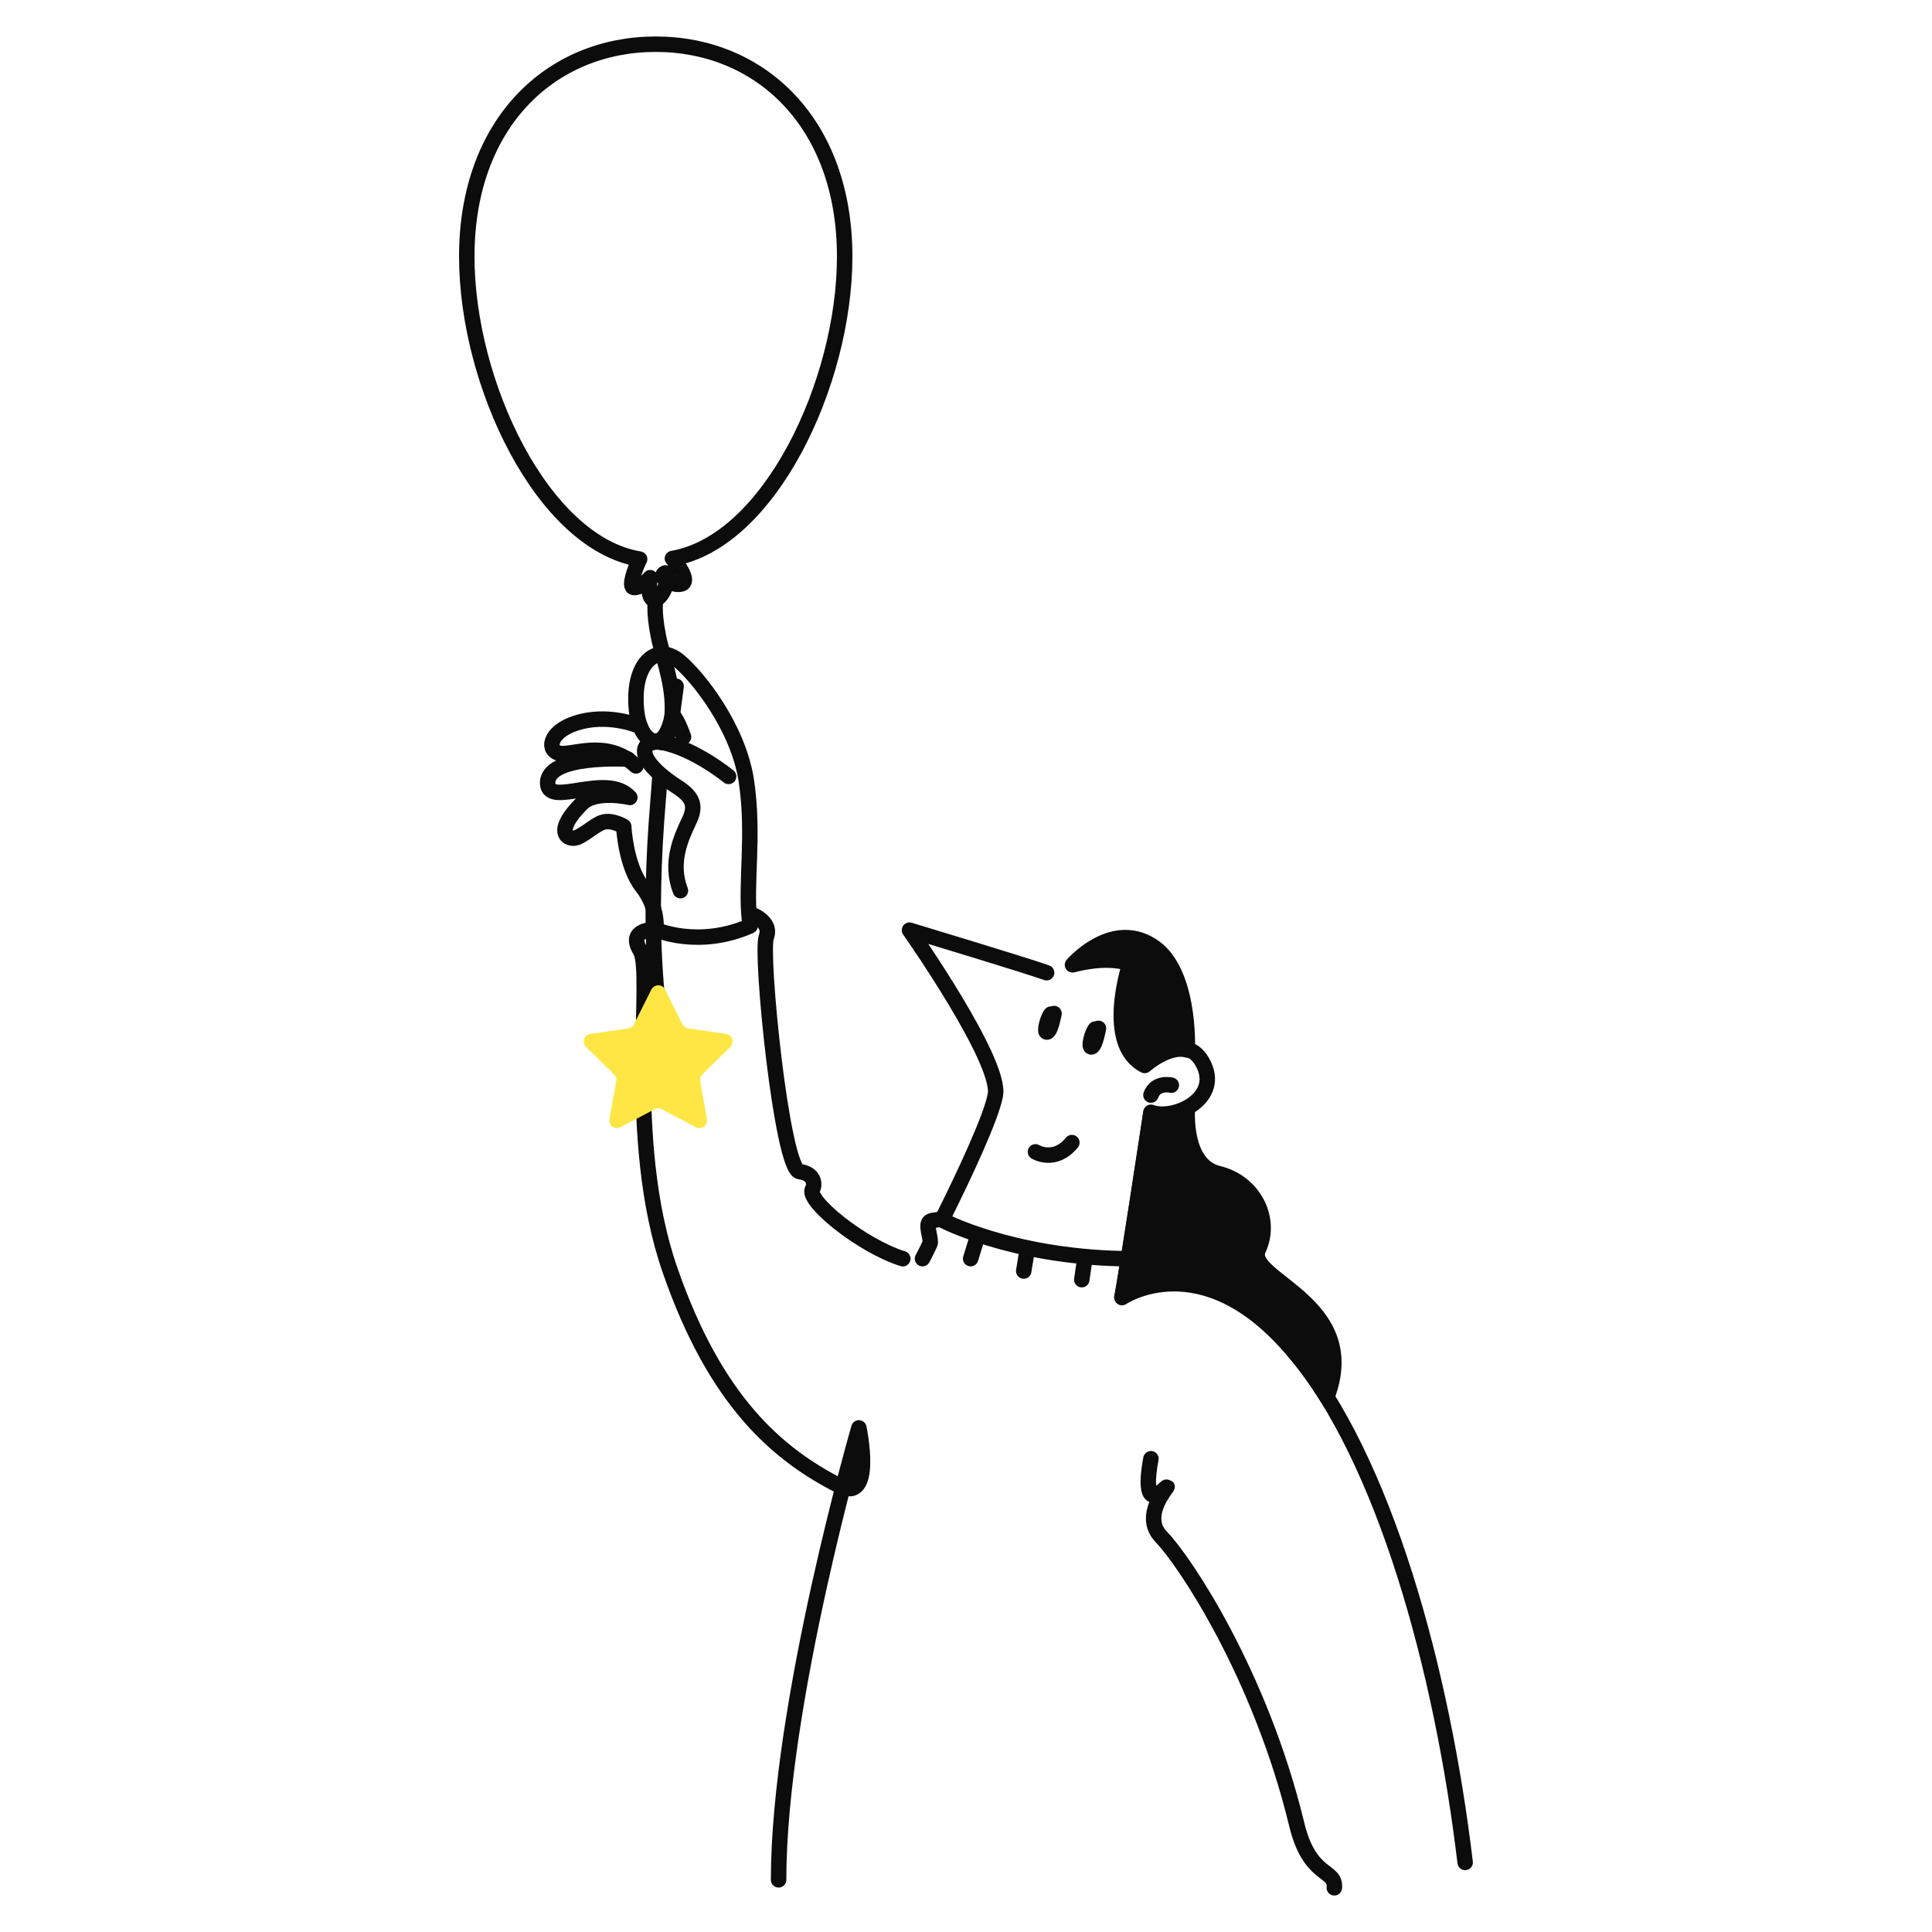 <?xml version="1.0" encoding="UTF-8"?>
<svg id="Layer_1" data-name="Layer 1" xmlns="http://www.w3.org/2000/svg" viewBox="0 0 250 250">
  <defs>
    <style>
      .cls-1 {
        fill: #fee745;
      }

      .cls-2 {
        fill: #0c0c0c;
      }

      .cls-2, .cls-3 {
        stroke: #0c0c0c;
        stroke-linecap: round;
        stroke-linejoin: round;
        stroke-width: 2px;
      }

      .cls-3 {
        fill: none;
      }
    </style>
  </defs>
  <path class="cls-3" d="M94.28,100.47s-4.39-3.6-8.55-4.39c-2.8-.48-3.99,1.92,1.92,5.75,2.24,1.44,2.4,2.64,1.44,4.55-.88,1.92-2.48,5.19-1.04,8.87"/>
  <path class="cls-3" d="M88.45,95.36s-.72-2.16-1.44-2.88c0,0-.4,2.64-1.6,3.28-1.2,.64-3.2-.8-3.12-5.59,.08-4.71,2.88-6.87,5.59-4.63,2.4,2,7.67,8.55,8.71,15.58,1.04,7.03-.16,13.18,.4,17.98"/>
  <path class="cls-3" d="M87.01,92.48s.32-2.64,.48-3.68"/>
  <path class="cls-3" d="M82.85,94s-3.6-1.6-7.59-.64-4.63,3.52-3.04,4.07c1.52,.56,6.15-2,10.07,1.68"/>
  <path class="cls-3" d="M81.26,98.23s-10.63-.64-10.39,3.2c.16,3.04,7.67-1.52,10.63,1.76,0,0-4.39-1.04-6.23,.8-3.12,3.12-2.32,4.47-1.04,4.47,.96,0,2.8-1.84,3.84-2.08,1.2-.32,2.64,.56,2.64,.56,0,0,.24,5.11,2.4,7.83s1.76,5.67,1.76,5.67"/>
  <path class="cls-3" d="M97,118.21s2.96,.96,2.16,3.04c-.8,2.08,2,30.04,4.31,30.36,1.92,.24,2,1.68,1.68,2.24-.96,1.44,6.31,7.35,11.67,9.03"/>
  <path class="cls-3" d="M148.13,137.78s5.11-4.47,7.43-.4c2.72,4.71-3.6,7.67-6.63,6.55,0,0-3.36,22.21-3.76,23.89,0,0,10.39-7.11,22.21,6.95,11.82,14.06,19.26,41.47,22.21,66.23"/>
  <path class="cls-3" d="M119.37,162.87s.4-.72,.96-1.92c.24-.48-.48-2.08-.16-2.72,.32-.56,1.6-.16,1.92-.8,2.64-5.27,6.23-12.94,6.71-15.74,.8-4.39-11.11-21.33-11.11-21.33,0,0,15.58,4.71,17.74,5.51"/>
  <path class="cls-3" d="M151.57,140.42s-2-.48-2.64,1.28"/>
  <path class="cls-3" d="M148.93,188.76s-1.36,6.55,1.36,4.23c2.72-2.32-3.28,2.56,0,5.91,2.96,3.04,12.78,17.66,17.5,37.15,1.68,7.03,5.11,5.75,4.87,8.23"/>
  <path class="cls-3" d="M100.75,243.25c0-22.61,10.39-58.48,10.39-58.48,0,0,2.08,9.83-2.48,7.51-7.99-4.07-16.06-10.87-21.97-27.96-5.91-17.02-2.08-38.43-3.84-41.31-1.76-2.88,2-2.72,2-2.72,0,0,5.51,2.48,12.22-.48"/>
  <path class="cls-2" d="M153.64,135.87c-2.48-.72-5.51,2-5.51,2-5.43-2.72-1.92-13.18-1.92-13.18-2.4-.8-5.27-.4-7.43,.16,0,0,4.95-5.75,10.15-2.56,5.11,3.04,4.71,13.18,4.71,13.58Z"/>
  <path class="cls-2" d="M171.7,180.77c-1.36-2.16-2.8-4.15-4.31-5.91-11.82-14.06-22.21-6.95-22.21-6.95,.4-1.68,3.76-23.89,3.76-23.89,1.28,.48,3.2,.24,4.71-.64,0,0-.64,7.35,3.99,8.47,4.63,1.12,7.03,5.91,5.19,9.83-1.84,3.91,13.58,6.79,8.87,19.1Z"/>
  <path class="cls-3" d="M133.99,149.05s2.48,1.52,4.71-1.2"/>
  <path class="cls-3" d="M87.01,72.27c.88,.96,2,2.72,1.36,3.2-.48,.32-1.44,.08-2.08-.32,.16-.64,0-1.2-.32-.96-.4,.24-.16,.64,.32,.96-.16,.96-.72,2.16-1.44,2.4-1.28,.32-.72-2.8-.72-2.8,0,0-1.04,1.28-2.08,1.28-.8,0,.16-2.56,.72-3.68-12.54-2.08-22.37-22.69-22.37-39.15,0-17.34,10.95-27.48,24.45-27.48s24.45,10.15,24.45,27.48c0,16.38-9.75,36.91-22.29,39.07Z"/>
  <path class="cls-3" d="M85.41,100.31c-.08,1.04-.16,2.08-.24,3.12-1.44,16.78,0,26.53,0,26.53"/>
  <path class="cls-3" d="M84.85,77.46s-.32,1.52,.32,4.71c.4,2.32,1.84,5.75,1.84,9.43,0,1.6-.24,3.52-1.36,4.47"/>
  <path class="cls-1" d="M86.05,128.04l2.24,4.47c.16,.32,.4,.48,.72,.56l4.95,.72c.8,.08,1.12,1.12,.56,1.68l-3.6,3.52c-.24,.24-.32,.56-.32,.88l.88,4.95c.16,.8-.72,1.44-1.44,1.04l-4.39-2.32c-.32-.16-.64-.16-.96,0l-4.39,2.32c-.72,.4-1.6-.24-1.44-1.04l.88-4.95c.08-.32-.08-.64-.32-.88l-3.6-3.52c-.56-.56-.24-1.6,.56-1.68l4.95-.72c.32-.08,.64-.24,.72-.56l2.24-4.47c.4-.72,1.44-.72,1.76,0Z"/>
  <path class="cls-2" d="M136.39,131.15s-.4,2.24-.88,2.4,.08-1.92,.48-2.32"/>
  <path class="cls-2" d="M142.14,133.07s-.4,2.24-.88,2.4,.08-1.92,.48-2.32"/>
  <path class="cls-3" d="M121.84,157.84s8.79,4.71,23.33,5.03"/>
  <line class="cls-3" x1="126.56" y1="159.76" x2="125.6" y2="162.87"/>
  <line class="cls-3" x1="132.95" y1="161.51" x2="132.47" y2="164.47"/>
  <line class="cls-3" x1="140.38" y1="162.87" x2="139.98" y2="165.59"/>
</svg>